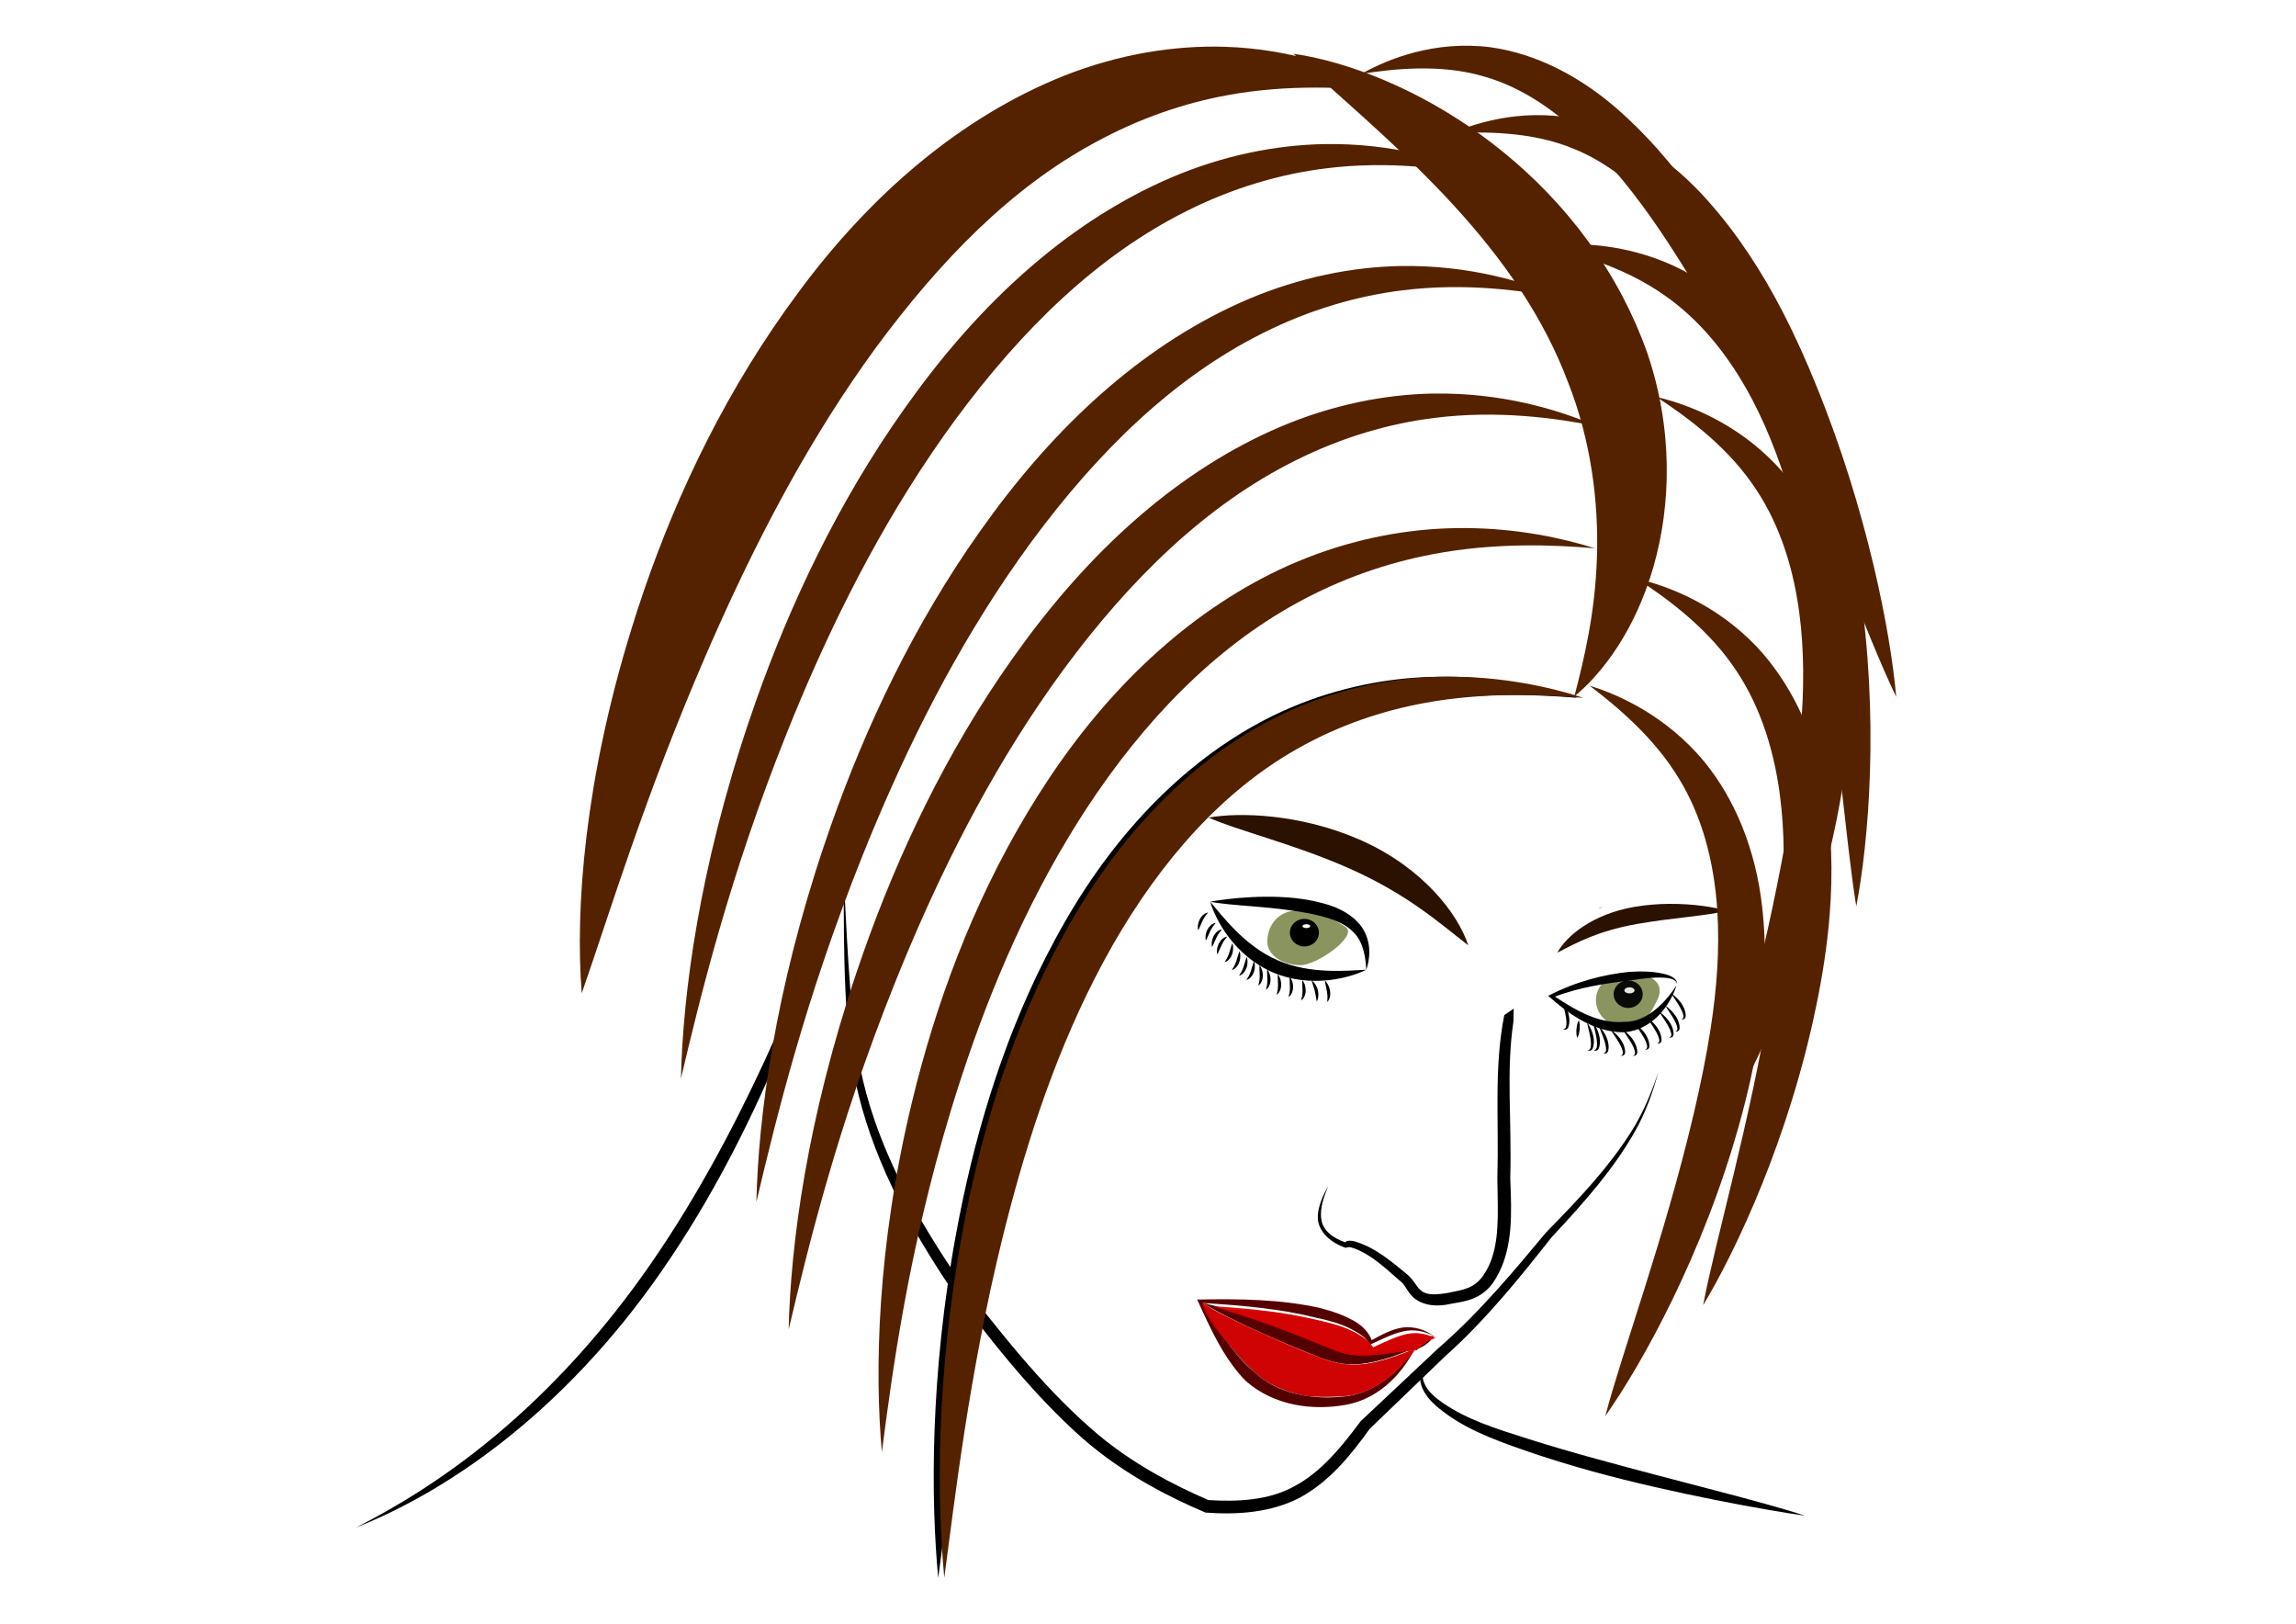 <?xml version="1.0" encoding="UTF-8"?>
<svg width="297mm" height="210mm" version="1.1" viewBox="0 0 297 210" xmlns="http://www.w3.org/2000/svg">
<defs>
<filter id="g" x="-.026" y="-.059" width="1.052" height="1.118" color-interpolation-filters="sRGB">
<feGaussianBlur stdDeviation="0.195"/>
</filter>
<filter id="f" x="-.059" y="-.266" width="1.117" height="1.533" color-interpolation-filters="sRGB">
<feGaussianBlur stdDeviation="1.76"/>
</filter>
<filter id="a" x="-.08" y="-.089" width="1.16" height="1.177" color-interpolation-filters="sRGB">
<feGaussianBlur stdDeviation="0.178"/>
</filter>
<filter id="e" x="-.234" y="-.468" width="1.468" height="1.936" color-interpolation-filters="sRGB">
<feGaussianBlur stdDeviation="0.065"/>
</filter>
<filter id="d" x="-.121" y="-.274" width="1.242" height="1.549" color-interpolation-filters="sRGB">
<feGaussianBlur stdDeviation="0.029"/>
</filter>
<filter id="c" x="-.018" y="-.036" width="1.036" height="1.072" color-interpolation-filters="sRGB">
<feGaussianBlur stdDeviation="0.17"/>
</filter>
<filter id="b" x="-.022" y="-.07" width="1.043" height="1.14" color-interpolation-filters="sRGB">
<feGaussianBlur stdDeviation="0.094"/>
</filter>
</defs>
<g>
<g transform="matrix(1.481 0 0 1.481 -60.571 -25.573)">
<path d="m158.44 98.231c1.085 0.767-2.483 3.324-3.959 3.324s-2.973-0.826-2.89-2.188c0.081-1.326 0.913-2.623 2.89-2.623 1.476-2e-6 3.191 0.943 3.959 1.487z" fill="#450" filter="url(#a)" opacity=".792"/>
<path d="m99.524 127.04c8.351-12.5 12.92-26.469 14.868-33.432-2.552 6.641-7.641 20.572-15.818 32.797-0.266 0.397-0.534 0.792-0.806 1.186l-1e-6 1e-5c-4.133 5.985-8.73 10.966-13.506 14.967-4.733 3.964-9.032 6.457-12.259 8.104 3.348-1.329 7.851-3.618 12.766-7.466 4.964-3.887 9.739-8.89 13.938-14.955h2e-6c0.275-0.398 0.547-0.798 0.816-1.2z"/>
<path transform="scale(.265)" d="m704.52 363.02c-3.64 0.028-7.481 0.312-11.316 0.967-0.217 0.037-0.434 0.076-0.65 0.115-13.288 2.406-21.898 9.391-24.934 15.014 6.595-3.424 13.37-7.133 26.084-9.436 0.2-0.036 0.401-0.07 0.602-0.105 11.345-1.989 23.155-2.632 29.127-4.301-3.865-1.146-10.903-2.316-18.912-2.254z" fill="#2b1100" filter="url(#b)"/>
<path transform="scale(.265)" d="m432.35 353.78c0.274 11.605-0.5 42.83 3.135 63.562 4.155 23.49 14.966 46.365 30.859 70.312 13.099 17.235 27.412 36.159 44.904 51.594 6.803 5.938 14.272 11.034 22.143 15.463 5.92 3.331 12.047 6.272 18.26 8.906 10.533 0.778 21.574 0.047 31.141-4.932 9.846-5.346 16.924-14.198 22.961-22.627 8.52-8.172 16.833-16.166 24.887-23.932 13.702-12.215 25.415-26.954 35.094-39.23 11.568-12.334 20.363-22.58 27.148-34.293 3.95-6.826 6.372-14.034 8.016-20.08-1.973 5.934-4.733 13.009-8.889 19.551-7.22 11.381-16.174 21.115-28.092 33.219-9.985 12.005-21.997 26.504-35.621 38.268-8.251 7.73-16.761 15.724-25.471 23.926-6.187 8.291-12.986 16.794-21.998 21.523-8.236 4.533-18.264 5.104-28.186 4.49-5.984-2.58-11.868-5.436-17.527-8.646-7.524-4.268-14.622-9.146-21.043-14.818-17.084-14.923-31.362-33.542-44.662-50.584-15.947-23.509-26.951-45.597-31.584-68.553-3.888-19.121-4.643-52.631-5.475-63.119z"/>
<path d="m146.75 132.37c-0.265-0.436-0.528-0.877-0.796-1.315 3.597 0.226 6.761 0.507 9.903 1.288 1.115 0.237 2.12 0.509 3.022 0.971 0.741 0.378 1.373 0.8 1.689 1.377 1.11-0.499 1.89-0.926 2.844-1.141 0.992-0.257 1.99 1e-3 2.706 0.379-0.652-0.478-1.647-0.885-2.774-0.718-0.937 0.163-1.734 0.598-2.636 1.089-0.276-0.73-0.845-1.265-1.473-1.637-0.965-0.561-2.034-0.917-3.174-1.202-3.333-0.718-6.808-0.782-10.599-0.707 0.226 0.489 0.452 0.986 0.685 1.484 0.953 2.038 1.99 4.026 3.55 5.614h1e-5c2.533 2.247 5.955 2.583 8.627 2.115 3.433-0.56 5.39-3.36 6.187-5-1.028 1.501-3.208 4.001-6.287 4.261-2.536 0.278-5.689-0.146-7.798-2.17-1.518-1.245-2.594-2.903-3.678-4.689z" fill="#500"/>
<path d="m155.26 134.2c-0.276-0.115-0.556-0.225-0.842-0.327-3.458-1.369-6.626-2.423-8.463-2.816 1.591 0.996 4.607 2.447 8.054 3.876 0.262 0.101 0.525 0.21 0.794 0.323 1.257 0.53 2.497 1.076 3.907 1.158h1e-5c1.399 0.054 2.735-0.337 3.697-0.637 0.848-0.291 1.558-0.563 2.107-0.805 7e-5 -2.7e-4 9e-5 -4.9e-4 4e-5 -6.6e-4 5e-5 1.7e-4 2e-5 3.5e-4 -8e-5 5.1e-4 -0.602 0.041-1.356 0.129-2.232 0.261-0.981 0.114-2.349 0.331-3.493 0.184-1.169-0.124-2.227-0.674-3.529-1.216z" fill="#500"/>
<path d="m165.11 134.34c-0.365 0.249-0.652 0.553-0.751 0.795 0.262-4e-3 0.65-0.16 1.015-0.409 0.365-0.249 0.652-0.553 0.751-0.795-0.262 4e-3 -0.65 0.16-1.015 0.409z" fill="#500"/>
<path d="m154.92 139.17c-1.417-0.24-2.881-0.832-3.841-1.554-0.805-0.605-1.969-1.78-2.609-2.632-0.549-0.732-2.428-3.678-2.379-3.731 0.014-0.015 0.253 0.106 0.53 0.27 1.927 1.136 8.474 4.059 10.338 4.615 2.065 0.616 3.927 0.363 7.271-0.99 0.297-0.12-0.353 0.722-1.253 1.623-1.304 1.306-2.65 2.073-4.14 2.358-0.761 0.146-3.151 0.171-3.917 0.041z" fill="#a00" opacity=".922"/>
<path d="m155.45 139.17c-0.238-0.02-0.704-0.103-1.036-0.186-1.345-0.337-2.485-0.873-3.376-1.589-0.515-0.414-1.581-1.477-2.049-2.043-2.035-1.644-3.891-5.109-2.674-4.12 0 0 0.215 0.203 0.547 0.389 2.005 1.126 7.691 3.632 9.865 4.382 2.136 0.736 3.882 0.589 7.016-0.594 0.374-0.141 0.687-0.249 0.696-0.24 0.064 0.064-0.851 1.143-1.476 1.741-1.18 1.13-2.49 1.87-3.797 2.145-0.696 0.146-2.617 0.206-3.716 0.116z" fill="#d40000" filter="url(#g)" opacity=".922"/>
<path transform="scale(.265)" d="m600.36 511.75c-2.898-0.327-5.077-1.025-11.015-3.53-9.427-3.977-22.595-8.752-30.809-11.171-1.543-0.455-3.07-0.941-3.393-1.082l-0.587-0.255 0.915-7e-3c0.503-4e-3 2.833 0.154 5.179 0.35 12.252 1.027 19.503 2.121 29.085 4.388 5.082 1.202 7.425 1.961 10.179 3.298 3.276 1.59 5.225 3.021 6.538 4.801l0.452 0.612 3.388-1.54c6.229-2.832 9.135-3.521 12.569-2.98 1.243 0.196 3.554 0.914 4.286 1.332 0.436 0.249 0.437 0.255 0.05 0.261-1.105 0.018-4.207 1.923-5.255 3.228-0.495 0.616-0.663 0.707-1.297 0.707-0.401 1.1e-4 -1.975 0.164-3.497 0.365-10.749 1.415-13.385 1.607-16.786 1.223z" fill="#d40000" opacity=".922"/>
<path transform="scale(.265)" d="m599.02 511.5c-2.054-0.387-4.925-1.39-10.1-3.526-10.422-4.304-18.433-7.202-31.422-11.369l-4.505-0.62 4.505 0.62c4.175 0.157 13.444 0.476 19.107 1.345 6.626 1.017 15.751 3.06 19.605 4.389 4.703 1.622 8.528 4.012 10.308 6.442l0.355 0.485 2.701-1.222c5.952-2.693 8.305-3.406 11.244-3.408 1.879-1e-3 3.462 0.309 5.512 1.08l1.064 0.4-0.799 0.203c-1.107 0.281-2.852 1.379-4.211 2.651l-1.145 1.071-1.558 0.146c-0.857 0.08-3.848 0.438-6.647 0.796-6.094 0.779-11.555 0.98-14.014 0.516z" fill="#d40000" filter="url(#f)" opacity=".922"/>
<path transform="scale(.265)" d="m682.53 364.01c-0.319 0.087-0.677 0.202-1.012 0.299 5.2e-4 0.045-0.018 0.091-0.023 0.137 0.344-0.144 0.708-0.304 1.035-0.436zm-27.098 19.92c-0.056 0.104-0.105 0.215-0.16 0.32 0.014-1e-3 0.03 3.6e-4 0.045 0 1e-3 -7e-3 3.2e-4 -0.013 2e-3 -0.019 0.021-0.105 0.072-0.201 0.113-0.301zm-4.484 11.98c-0.011 0.046-0.022 0.093-0.033 0.139 0.018-0.025 0.033-0.048 0.053-0.074 5e-3 -0.013 9e-3 -0.026 0.016-0.039-3e-3 -2e-3 -5e-3 -4e-3 -8e-3 -6e-3 -2e-3 2e-3 -5e-3 0.013-6e-3 0.01-1.6e-4 -4.4e-4 2e-3 -0.01 2e-3 -0.012-8e-3 -4e-3 -0.014-0.015-0.023-0.018zm2.305 1.623-3.119 2.152 1.375 1.094c-0.497-0.311-0.927-0.708-1.375-1.094-3.44 17.624-1.726 33.557-2.269 53.801 0.011 1.693 0.047 3.4 0.08 5.109 0.198 10.097 0.29 19.834-4.832 27.029-1.208 1.778-2.979 3.179-4.957 3.959-1.882 0.769-4.137 1.11-6.432 1.609-3.591 0.611-7.194 1.018-9.213-0.92-1.261-0.951-2.108-3.195-4.158-4.965-5.536-4.562-10.46-8.749-16.762-10.824-0.907-0.339-2.035-0.601-3.273-0.375-0.116 0.026-0.272 0.128-0.439 0.32-0.052 0.042-0.105 0.091-0.137 0.152-4.078-1.423-7.498-3.993-7.904-7.654-0.619-3.816 1.165-8.1 2.307-11.023-1.48 2.773-3.702 6.831-3.438 11.146 0.453 4.239 4.312 7.708 9.252 9.348l2e-3 -2e-3c0.045-0.058 0.11-0.103 0.176-0.143 0.137-0.019 0.343-0.042 0.592-0.088 0.549-0.131 1.256 0.164 2.111 0.449 5.677 2.166 9.962 6.336 15.463 11.115 1.208 0.988 1.916 3.193 3.986 5.117 3.539 2.86 8.226 2.901 12.17 1.998 2.174-0.398 4.63-0.739 7.09-1.635 2.723-1.023 5.136-2.858 6.863-5.283 5.9-8.594 6.2-19.2 5.885-29.355l-2e-3 -2e-3c-0.054-1.719-0.123-3.415-0.182-5.072 0.523-20.228-1.383-34.835 1-51.443l0.031 0.025 0.019-0.771c0.018-9e-3 0.037-0.021 0.055-0.029 9e-3 -0.06 0.016-0.118 0.025-0.178-0.029-7e-3 -0.05-0.01-0.076-0.016zm-0.643 4.123 0.129 0.102c-0.013-3e-3 -0.016-9.4e-4 -0.029-4e-3 -0.049-0.011-0.079-0.049-0.1-0.098z"/>
<path d="m182.64 43.196c-3.61-6.88-8.992-12.066-14.501-15.584-5.443-3.477-10.674-5.137-14.257-5.648 2.63 2.545 6.64 5.85 10.832 9.977 4.25 4.184 8.435 9.008 11.348 14.675 0.666 1.295 1.258 2.618 1.772 3.975 2.039 5.151 2.708 10.529 2.545 15.395-0.165 4.92-1.142 8.893-1.971 12.101 2.503-2.067 5.314-5.82 6.892-11.266 1.58-5.454 1.739-12.113-0.534-18.764-0.595-1.676-1.308-3.299-2.127-4.862z" fill="#520"/>
<path transform="scale(.265)" d="m628.68 288.17c-2.626 0.029-5.302 0.134-8.021 0.326-14.721 1.053-30.861 4.796-46.688 12.488-27.996 13.746-51.348 37.844-68.469 67.654-2.279 3.948-4.448 7.953-6.51 12.01-15.005 29.528-23.932 60.862-29.4 90.359-8.822 47.367-8.442 88.776-6.025 114.12 3.305-24.492 8.023-66.512 19.012-111.33 6.982-28.374 16.317-58.213 30.471-86.002 1.948-3.826 3.982-7.602 6.106-11.322 15.977-27.834 36.097-50.588 60.617-64.465 13.803-7.893 28.316-12.65 41.938-15.162 19.99-3.701 39.205-2.811 52.578-1.713-11.278-3.626-27.224-7.169-45.607-6.967z"/>
<path transform="scale(.265)" d="m630.68 288.17c-2.626 0.029-5.302 0.134-8.021 0.326-14.721 1.053-30.861 4.796-46.688 12.488-27.996 13.746-51.348 37.844-68.469 67.654-2.279 3.948-4.448 7.953-6.51 12.01-15.005 29.528-23.932 60.862-29.4 90.359-8.822 47.367-8.442 88.776-6.025 114.12 3.305-24.492 8.023-66.512 19.012-111.33 6.982-28.374 16.317-58.213 30.471-86.002 1.948-3.826 3.982-7.602 6.106-11.322 15.977-27.834 36.097-50.588 60.617-64.465 13.803-7.893 28.316-12.65 41.938-15.162 19.99-3.701 39.205-2.811 52.578-1.713-11.278-3.626-27.224-7.169-45.607-6.967z" fill="#520"/>
<path transform="scale(.265)" d="m637.45 239.18c-3.93-0.024-7.983 0.112-12.141 0.445-15.567 1.26-32.512 5.336-49.338 13.283-30.2 14.357-56.303 39.003-76.656 69.963-2.108 3.195-4.147 6.432-6.121 9.707-18.557 30.801-30.569 63.894-38.201 95.449-11.684 48.16-12.382 89.246-9.996 115.67 3.429-26.41 8.667-66.068 22.633-112.23 9.155-30.189 21.485-61.6 39.076-90.738 1.873-3.103 3.799-6.172 5.781-9.201 19.171-29.187 42.177-52.763 69.127-67.559 14.958-8.267 30.309-13.392 44.791-16.146 20.515-3.917 39.759-3.176 53.598-1.971-10.814-3.417-25.523-6.564-42.553-6.67z" fill="#520"/>
<path transform="scale(.265)" d="m626.79 194.85c-15.913 0.274-33.304 3.638-50.74 11.074-32.443 13.927-60.588 38.987-83.9 70.59-2.823 3.808-5.561 7.676-8.217 11.6-21.15 31.256-36.292 64.905-47.182 97.195-16.462 48.71-21.855 90.187-22.475 117.98 6.494-27.446 15.95-66.456 34.715-113.47 12.36-30.911 27.783-62.997 48.01-92.85 2.541-3.752 5.147-7.454 7.822-11.102 22.227-30.151 47.164-54.315 76.338-68.881 15.575-7.83 31.328-12.316 46.174-14.135 20.628-2.552 39.637 0.018 53.361 2.789-12.879-5.587-31.688-11.142-53.906-10.783z" fill="#520"/>
<path transform="scale(.265)" d="m616.15 152.82c-15.913 0.274-33.304 3.638-50.74 11.074-32.443 13.927-60.586 38.987-83.898 70.59-2.823 3.808-5.561 7.676-8.217 11.6-21.15 31.256-36.294 64.905-47.184 97.195-16.462 48.71-21.853 90.187-22.473 117.98 6.494-27.446 15.948-66.456 34.713-113.47 12.36-30.911 27.783-62.997 48.01-92.85 2.541-3.752 5.149-7.454 7.824-11.102 22.227-30.15 47.162-54.317 76.336-68.883 15.575-7.83 31.328-12.314 46.174-14.133 20.628-2.552 39.639 0.018 53.363 2.789-12.879-5.587-31.69-11.142-53.908-10.783z" fill="#520"/>
<path d="m122.26 56.867c0.672-0.993 1.362-1.972 2.07-2.937 5.881-7.977 12.478-14.371 20.198-18.225v-1e-6c4.121-2.072 8.289-3.258 12.217-3.74 5.458-0.675 10.488 0.005 14.119 0.738-3.408-1.478-8.384-2.948-14.263-2.853-4.21 0.073-8.812 0.963-13.425 2.93 0 1e-6 -1e-5 1e-6 -1e-5 1e-6 -8.584 3.685-16.03 10.316-22.198 18.677-0.747 1.007-1.471 2.031-2.174 3.069-5.596 8.27-9.602 17.173-12.484 25.716v4e-6c-4.356 12.888-5.782 23.862-5.946 31.215 1.718-7.262 4.22-17.583 9.185-30.023v-3e-6c3.27-8.179 7.351-16.668 12.703-24.566z" fill="#520"/>
<path d="m115.32 50.585c0.657-0.97 1.33-1.927 2.018-2.872 5.738-7.786 11.915-14.063 19.203-18 3.876-2.123 7.828-3.457 11.616-4.142 5.25-0.962 10.306-0.677 14.046-0.313-3.297-1.851-8.248-3.71-14.334-3.906-4.351-0.131-9.168 0.612-14.026 2.527v1e-6c-9.014 3.6-16.883 10.35-23.194 18.901-0.766 1.028-1.508 2.074-2.226 3.135-5.718 8.455-9.688 17.564-12.375 26.288v3e-6c-4.069 13.149-4.931 24.378-4.337 31.807 2.571-7.394 5.45-17.043 10.797-29.431v-3e-6c3.464-7.998 7.582-16.281 12.812-23.994z" fill="#520"/>
<path transform="scale(.265)" d="m678.29 291.14c8.347 6.381 21.117 16.727 29.533 30.781 7.295 11.962 11.463 26.654 12.531 43.359 0.8 12.664-0.148 25.551-2.201 38.848-1.429 9.265-3.363 18.532-5.477 27.639-9.756 41.587-23.589 78.474-29.254 100.08 12.419-17.673 32.304-53.527 44.18-96.256 2.626-9.363 4.862-19.088 6.371-29.049 2.158-14.26 2.753-28.535 1.154-42.592-2.126-18.874-8.951-35.461-19.146-47.885-12.186-14.635-27.488-21.812-37.691-24.93z" fill="#520"/>
<path d="m200.7 97.249c0.308-3.804 0.204-7.582-0.476-11.263v-2e-6c-0.907-4.943-3.013-9.196-5.932-12.288-3.485-3.639-7.655-5.253-10.406-5.889 2.32 1.531 5.88 4.028 8.36 7.583 2.145 3.024 3.514 6.825 4.103 11.215v2e-6c0.443 3.328 0.43 6.747 0.131 10.294-0.207 2.472-0.548 4.953-0.939 7.395-1.813 11.156-4.787 21.146-5.886 26.953 2.954-4.892 7.545-14.72 9.896-26.216 0.521-2.519 0.933-5.128 1.149-7.784z" fill="#520"/>
<path d="m202.4 81.374c0.308-3.804 0.204-7.582-0.476-11.263v-2e-6c-0.907-4.943-3.013-9.196-5.932-12.288-3.485-3.639-7.655-5.253-10.406-5.889 2.32 1.531 5.88 4.028 8.36 7.583 2.145 3.024 3.514 6.825 4.103 11.215v2e-6c0.443 3.328 0.43 6.747 0.131 10.294-0.207 2.472-0.548 4.953-0.939 7.395-1.813 11.156-4.787 21.146-5.886 26.953 2.954-4.892 7.545-14.72 9.896-26.216 0.521-2.519 0.933-5.128 1.149-7.784z" fill="#520"/>
<path transform="scale(.265)" d="m672.14 145.65c-3.34 0.028-6.383 0.257-9.029 0.588 10.225 2.413 26.109 6.637 39.533 16.025 11.546 7.937 21.355 19.644 29.156 34.455 5.905 11.232 10.306 23.381 13.865 36.355 2.482 9.04 4.503 18.288 6.295 27.463 8.089 41.943 10.537 81.263 14.197 103.3 4.114-21.205 7.611-62.055 0.99-105.91-1.429-9.618-3.364-19.409-6.057-29.117-3.858-13.897-9.145-27.167-16.348-39.344-9.653-16.358-22.663-28.707-37.045-35.881-12.827-6.284-25.538-8.022-35.559-7.939z" fill="#520"/>
<path d="m196.62 44.527c-1.831-3.542-3.974-6.845-6.573-9.751v-1e-6c-3.162-3.568-6.947-6.036-10.92-7.012-4.732-1.104-8.953 0.069-11.411 1.136 2.633-0.123 6.892-0.2 10.625 1.357 3.229 1.293 6.09 3.733 8.743 7.029v1e-6c2.199 2.756 4.047 5.832 5.77 9.183 1.034 2.01 2.001 4.077 2.936 6.132 4.675 10.341 8.166 20.215 10.731 25.525-0.496-5.69-2.56-16.328-6.964-27.142-0.871-2.153-1.836-4.325-2.938-6.457z" fill="#520"/>
<path d="m190.2 36.232c-2.192-3.331-4.668-6.392-7.556-9.011v-1e-6c-3.517-3.218-7.54-5.277-11.593-5.832-4.821-0.603-8.897 1.004-11.229 2.323 2.605-0.398 6.833-0.919 10.709 0.239 3.346 0.949 6.447 3.076 9.43 6.076v1e-6c2.475 2.511 4.635 5.377 6.698 8.53 1.238 1.891 2.416 3.845 3.561 5.792 5.73 9.796 10.234 19.251 13.34 24.264-1.088-5.607-4.253-15.971-9.763-26.265-1.091-2.05-2.278-4.109-3.597-6.114z" fill="#520"/>
<path d="m155.26 95.878c-3.318-0.616-7.199-0.14-8.66 0.131 1.707 0.37 5.168 0.373 8.452 0.988 0.404 0.076 0.803 0.162 1.198 0.262 1.202 0.32 2.22 0.715 2.903 1.457 0.909 0.912 1.04 2.445 1.078 3.24 0.274-0.754 0.575-2.357-0.423-3.777-0.761-1.019-1.954-1.656-3.269-2.006-0.422-0.117-0.849-0.215-1.279-0.295z"/>
<path d="m152.48 101.12c-2.858-1.222-4.831-3.875-5.88-5.111 0.461 1.568 2.077 4.676 5.424 6.159 9e-3 4e-3 0.019 8e-3 0.028 0.012 3.354 1.423 6.716 0.499 8.178-0.223-1.609 0.067-4.891 0.422-7.725-0.826-8e-3 -4e-3 -0.017-7e-3 -0.025-0.011z"/>
<ellipse cx="154.83" cy="98.716" rx="1.27" ry="1.203"/>
<path d="m185.64 104.61c-0.586 1.192-1.197 2.405-2.673 2.405s-2.673-1.077-2.673-2.405 1.197-2.404 2.673-2.405c1.477-1e-3 3.586 0.549 2.673 2.405z" fill="#450" filter="url(#a)" opacity=".792"/>
<ellipse cx="183.11" cy="104.09" rx="1.27" ry="1.203" opacity=".922"/>
<ellipse cx="155" cy="98.148" rx=".334" ry=".167" fill="#fff" filter="url(#e)"/>
<path d="m177.39 104.74c-0.228-0.144-0.454-0.291-0.676-0.439 2.199-0.846 4.584-1.177 6.623-1.417 1.1-0.175 1.934-0.28 2.802-0.24 0.329 0.018 0.604 0.042 0.862 0.148 0.183 0.078 0.341 0.202 0.38 0.387 0.013-0.187-0.114-0.388-0.307-0.519-0.25-0.177-0.554-0.279-0.887-0.355-0.873-0.205-1.812-0.232-2.931-0.17-2.16 0.208-4.684 0.824-7.13 2.096 0.22 0.199 0.447 0.397 0.68 0.591 1.841 1.533 3.888 2.655 6.032 2.591 2.838-0.324 4.135-2.929 4.496-4.092-0.664 1.018-2.335 3.21-4.549 3.181-1.845 0.166-3.591-0.622-5.396-1.761z"/>
<ellipse transform="matrix(1.563 0 0 2.144 -95.18 -144.05)" cx="178.12" cy="115.58" rx=".284" ry=".125" fill="#e6e6e6" filter="url(#d)"/>
<path d="m159.61 90.574c-5.172-2.244-10.465-2.388-13.145-1.906 2.49 1.113 7.468 2.323 12.079 4.349 0.073 0.032 0.146 0.064 0.219 0.097v1e-6c5.095 2.261 7.81 4.726 10.379 6.707-0.896-2.745-3.946-6.741-9.292-9.141-0.08-0.036-0.16-0.071-0.24-0.106z" fill="#2b1100" filter="url(#c)"/>
<path d="m157.07 103.81c-0.064-0.43-0.288-0.773-0.448-0.915 8e-3 0.213 0.114 0.594 0.176 0.958 0.077 0.454 0.04 0.613 0.025 0.912 0.178-0.154 0.314-0.509 0.247-0.956z"/>
<path d="m156 103.73c-0.106-0.429-0.352-0.727-0.552-0.836 0.055 0.205 0.196 0.541 0.284 0.901 0.088 0.361 0.127 0.731 0.184 0.936 0.114-0.192 0.189-0.576 0.084-1.002z"/>
<path d="m154.94 103.78c8e-3 -0.415-0.155-0.766-0.292-0.92-0.024 0.202 0.017 0.57 0.017 0.917 5.8e-4 0.435-0.06 0.571-0.118 0.853 0.194-0.111 0.384-0.422 0.393-0.851z"/>
<path d="m153.84 103.48c8e-3 -0.415-0.155-0.766-0.292-0.92-0.024 0.202 0.017 0.57 0.017 0.917 5.8e-4 0.435-0.06 0.571-0.118 0.853 0.194-0.111 0.384-0.422 0.393-0.851z"/>
<path d="m152.8 103.28c8e-3 -0.415-0.155-0.766-0.292-0.92-0.024 0.202 0.017 0.57 0.017 0.917 5.8e-4 0.435-0.06 0.571-0.118 0.853 0.194-0.111 0.384-0.422 0.393-0.851z"/>
<path d="m151.87 102.84c8e-3 -0.415-0.155-0.766-0.292-0.92-0.024 0.202 0.017 0.57 0.017 0.917 5.8e-4 0.435-0.06 0.571-0.118 0.853 0.194-0.111 0.384-0.422 0.393-0.851z"/>
<path d="m151.2 102.48c8e-3 -0.415-0.155-0.766-0.292-0.92-0.024 0.202 0.017 0.57 0.017 0.917 5.8e-4 0.436-0.06 0.571-0.118 0.853 0.194-0.111 0.384-0.422 0.393-0.851z"/>
<path d="m150.41 102.17c0.143-0.39 0.102-0.775 0.023-0.965-0.088 0.183-0.169 0.545-0.282 0.873-0.141 0.412-0.242 0.52-0.389 0.769 0.22-0.042 0.501-0.274 0.648-0.677z"/>
<path d="m149.77 101.8c0.143-0.39 0.102-0.775 0.023-0.965-0.088 0.183-0.169 0.545-0.282 0.873-0.141 0.412-0.242 0.52-0.389 0.769 0.22-0.042 0.501-0.274 0.648-0.677z"/>
<path d="m149.14 101.3c0.143-0.39 0.102-0.775 0.023-0.965-0.088 0.183-0.169 0.545-0.282 0.873-0.141 0.412-0.242 0.52-0.389 0.769 0.22-0.042 0.501-0.274 0.648-0.677z"/>
<path d="m148.51 100.61c0.143-0.39 0.102-0.775 0.023-0.965-0.088 0.183-0.169 0.545-0.282 0.873-0.141 0.412-0.242 0.52-0.389 0.769 0.22-0.042 0.501-0.274 0.648-0.677z"/>
<path d="m147.36 99.658c-0.189 0.37-0.196 0.757-0.141 0.955 0.11-0.171 0.235-0.52 0.387-0.832 0.19-0.392 0.304-0.487 0.48-0.715-0.223 0.015-0.531 0.211-0.726 0.592z"/>
<path d="m146.9 99.023c-0.189 0.37-0.196 0.757-0.141 0.955 0.11-0.171 0.235-0.52 0.387-0.832 0.19-0.392 0.304-0.487 0.48-0.715-0.223 0.015-0.531 0.211-0.726 0.592z"/>
<path d="m146.36 98.455c-0.189 0.37-0.196 0.757-0.141 0.955 0.11-0.171 0.235-0.52 0.387-0.832 0.19-0.392 0.304-0.487 0.48-0.715-0.223 0.015-0.531 0.211-0.726 0.592z"/>
<path d="m145.69 97.553c-0.189 0.37-0.196 0.757-0.141 0.955 0.11-0.171 0.235-0.52 0.387-0.832 0.19-0.392 0.304-0.487 0.48-0.715-0.223 0.015-0.531 0.211-0.726 0.592z"/>
<path d="m180.28 144.66c-1.99-0.549-3.904-1.106-5.795-1.7h-1e-5c-3.128-0.992-5.41-1.715-7.524-3.148-0.743-0.513-1.326-1.014-1.63-1.685-0.307-0.647-0.178-1.402 0.079-1.936-0.349 0.477-0.622 1.242-0.372 2.048 0.254 0.783 0.836 1.447 1.577 2.038 2.041 1.66 4.47 2.625 7.54 3.681 1.883 0.653 3.825 1.25 5.821 1.801 7.007 1.934 15.309 3.409 18.572 3.874-3.605-1.206-10.922-2.947-18.268-4.975z"/>
<path d="m177.95 106.07c-0.087-0.585-0.393-1.119-0.558-1.335 0.023 0.292 0.201 0.845 0.286 1.376 0.042 0.262 0.052 0.492 0.026 0.723-0.036 0.248-0.19 0.341-0.302 0.266 0.033 0.079 0.404 0.214 0.507-0.224 0.071-0.248 0.083-0.522 0.041-0.807z"/>
<path d="m178.87 107.15c0.028-0.318 4.8e-4 -0.616-0.071-0.78-0.099 0.15-0.177 0.439-0.205 0.756-0.028 0.318-4.8e-4 0.616 0.071 0.78 0.099-0.15 0.177-0.439 0.205-0.756z"/>
<path d="m180.62 107.91c-0.087-0.585-0.393-1.119-0.558-1.335 0.023 0.292 0.201 0.845 0.286 1.376 0.042 0.262 0.052 0.492 0.026 0.723-0.036 0.248-0.19 0.341-0.302 0.266 0.033 0.079 0.404 0.214 0.507-0.224 0.071-0.248 0.083-0.522 0.041-0.807z"/>
<path d="m180.09 107.91c-0.087-0.585-0.393-1.119-0.558-1.335 0.023 0.292 0.201 0.845 0.286 1.376 0.042 0.262 0.052 0.492 0.026 0.723-0.036 0.248-0.19 0.341-0.302 0.266 0.033 0.079 0.404 0.214 0.507-0.224 0.071-0.248 0.083-0.522 0.041-0.807z"/>
<path d="m187.89 105.11c-0.284-0.519-0.756-0.914-0.985-1.059 0.122 0.266 0.481 0.723 0.744 1.192 0.13 0.231 0.219 0.444 0.275 0.67 0.052 0.246-0.061 0.386-0.191 0.354 0.058 0.062 0.454 0.061 0.398-0.386-0.019-0.257-0.102-0.518-0.241-0.771z"/>
<path d="m187.36 106.17c-0.284-0.519-0.756-0.914-0.985-1.059 0.122 0.266 0.481 0.723 0.744 1.192 0.13 0.231 0.219 0.444 0.275 0.67 0.052 0.246-0.061 0.386-0.191 0.354 0.058 0.062 0.454 0.061 0.398-0.386-0.019-0.257-0.102-0.518-0.241-0.771z"/>
<path d="m186.83 106.7c-0.284-0.519-0.756-0.914-0.985-1.059 0.122 0.266 0.481 0.723 0.744 1.192 0.13 0.231 0.219 0.444 0.275 0.67 0.052 0.246-0.06 0.386-0.191 0.354 0.058 0.062 0.454 0.061 0.398-0.386-0.019-0.257-0.102-0.518-0.241-0.771z"/>
<path d="m185.78 107.22c-0.284-0.519-0.756-0.914-0.985-1.059 0.122 0.266 0.481 0.723 0.744 1.192 0.13 0.231 0.219 0.444 0.275 0.67 0.052 0.246-0.061 0.386-0.191 0.354 0.058 0.062 0.454 0.061 0.398-0.386-0.019-0.257-0.102-0.518-0.241-0.771z"/>
<path d="m184.72 107.75c-0.284-0.519-0.756-0.914-0.985-1.059 0.122 0.266 0.481 0.723 0.744 1.192 0.13 0.231 0.219 0.444 0.275 0.67 0.052 0.246-0.06 0.386-0.191 0.354 0.058 0.062 0.454 0.061 0.398-0.386-0.019-0.257-0.102-0.518-0.241-0.771z"/>
<path d="m183.66 108.28c-0.284-0.519-0.756-0.914-0.985-1.059 0.122 0.266 0.481 0.723 0.744 1.192 0.13 0.231 0.219 0.444 0.275 0.67 0.052 0.246-0.061 0.386-0.191 0.354 0.058 0.062 0.454 0.061 0.398-0.386-0.019-0.257-0.102-0.518-0.241-0.771z"/>
<path d="m182.6 108.28c-0.284-0.519-0.756-0.914-0.985-1.059 0.122 0.266 0.481 0.723 0.744 1.192 0.13 0.231 0.219 0.444 0.275 0.67 0.052 0.246-0.06 0.386-0.191 0.354 0.058 0.062 0.454 0.061 0.398-0.386-0.019-0.257-0.102-0.518-0.241-0.771z"/>
<path d="m181.31 108.11c-0.171-0.566-0.552-1.05-0.747-1.238 0.065 0.286 0.322 0.806 0.484 1.32 0.08 0.253 0.123 0.479 0.132 0.712 3.5e-4 0.251-0.138 0.365-0.26 0.307 0.044 0.073 0.431 0.153 0.468-0.296 0.034-0.256 6e-3 -0.528-0.077-0.804z"/>
</g>
</g>
</svg>
